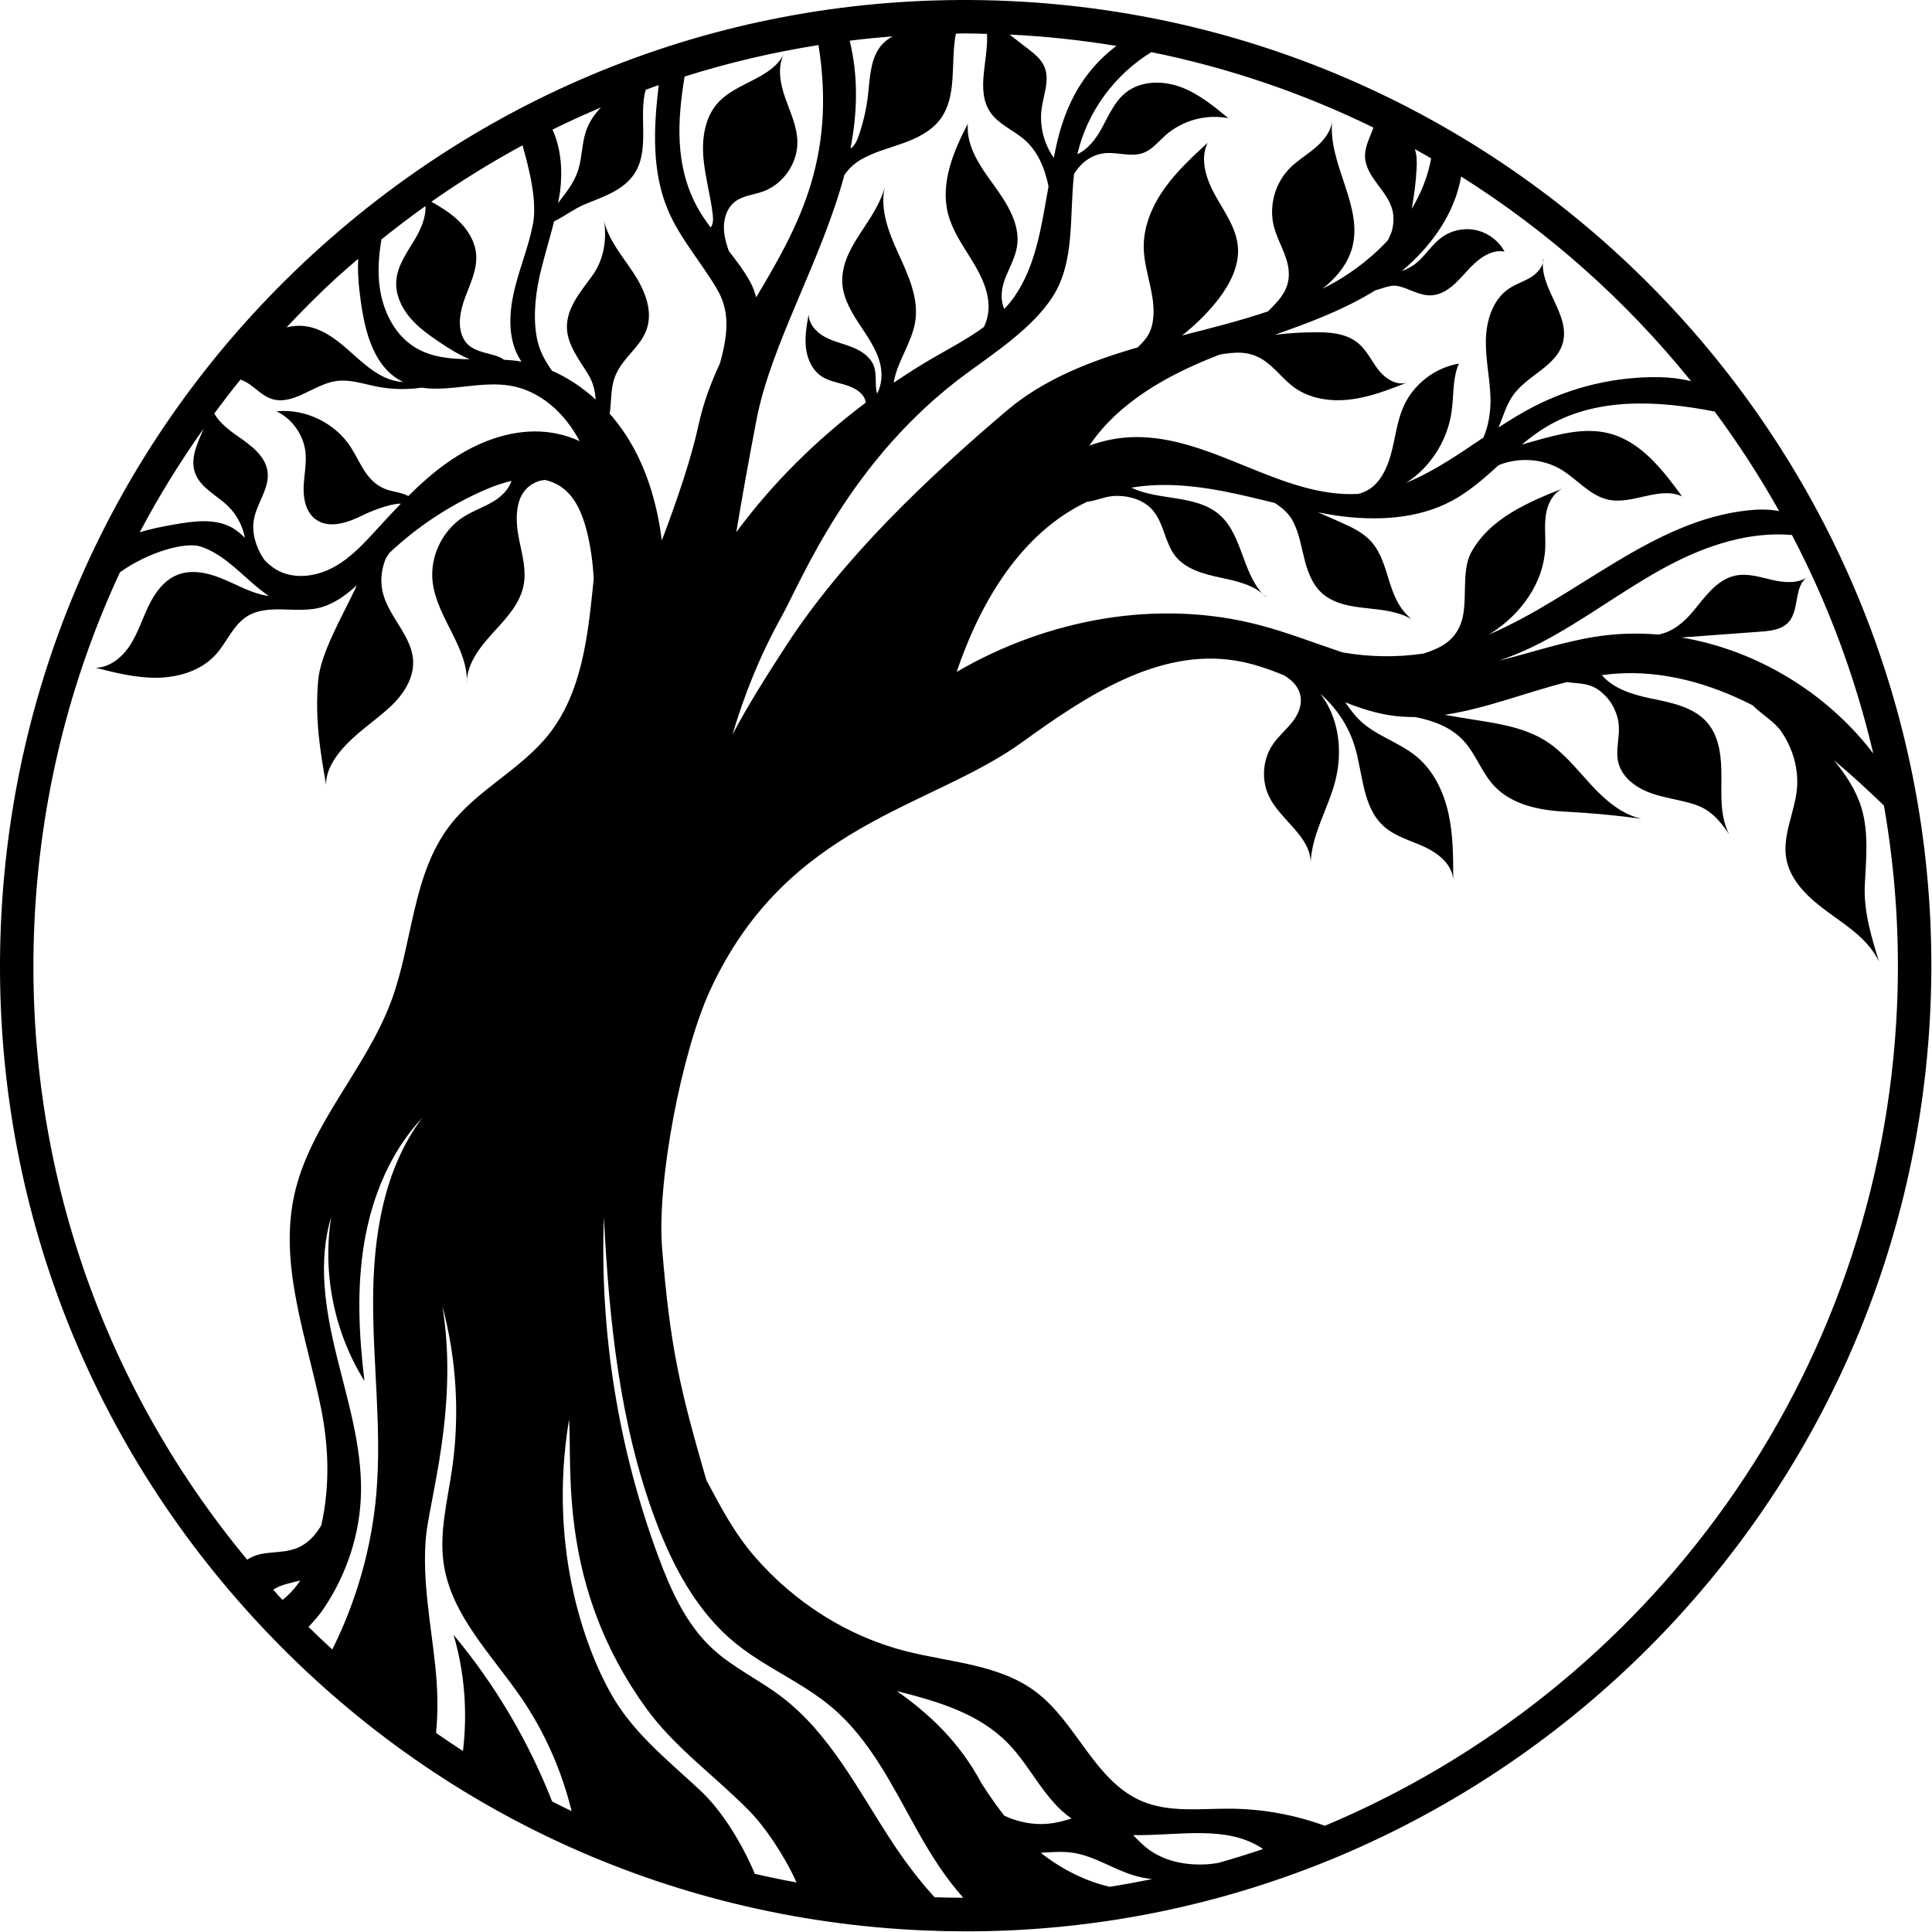 <?xml version="1.0" encoding="UTF-8" standalone="no"?>
<!DOCTYPE svg PUBLIC "-//W3C//DTD SVG 1.1//EN" "http://www.w3.org/Graphics/SVG/1.1/DTD/svg11.dtd">
<svg width="100%" height="100%" viewBox="0 0 1319 1319" version="1.1" xmlns="http://www.w3.org/2000/svg" xmlns:xlink="http://www.w3.org/1999/xlink" xml:space="preserve" xmlns:serif="http://www.serif.com/" style="fill-rule:evenodd;clip-rule:evenodd;stroke-linejoin:round;stroke-miterlimit:2;">
    <g transform="matrix(1,0,0,1,-1973.25,-2184.15)">
        <path d="M3268.39,2870.99C3257.38,3125.05 3098.04,3338.23 2877.74,3430.63C2857.12,3423.11 2835.22,3419.11 2813.27,3418.96C2792.9,3418.83 2771.62,3421.79 2752.86,3413.83C2720.62,3400.17 2708.41,3360.28 2680.45,3339.19C2655.55,3320.41 2622.16,3319.15 2591.92,3311.49C2551.96,3301.38 2515.73,3278.19 2488.74,3247.16C2474.68,3231 2465.45,3213.32 2455.48,3194.61C2437.5,3132.49 2430.92,3104.77 2425.3,3036.79C2421.5,2990.74 2438.69,2902.24 2458.03,2860.27C2510.59,2746.23 2608.32,2736.27 2671.06,2690.88C2714.23,2659.65 2763.61,2626.8 2816.25,2635.08C2827.98,2636.92 2839.16,2640.76 2850.15,2645.33C2852.33,2646.79 2854.5,2648.28 2856.25,2650.14C2864.14,2658.54 2862.15,2668.86 2855.3,2677.36C2851.15,2682.52 2845.98,2686.85 2842.26,2692.33C2835.23,2702.65 2834.21,2716.77 2839.69,2728C2847.57,2744.16 2867.56,2754.75 2868.08,2772.72C2868.94,2753.26 2880.16,2735.88 2884.94,2716.99C2889.28,2699.85 2888.04,2680.99 2879.64,2665.44C2878.34,2663.03 2876.61,2660.4 2874.57,2657.75C2885.48,2667.23 2893.84,2679.69 2898.08,2693.52C2903.87,2712.43 2903.3,2735.14 2918.04,2748.33C2925.76,2755.23 2936.21,2757.95 2945.62,2762.27C2955.02,2766.6 2964.42,2774.03 2965.38,2784.34C2965.38,2769.29 2965.38,2754.1 2962.12,2739.41C2958.85,2724.72 2952.01,2710.37 2940.45,2700.75C2928.52,2690.82 2912.46,2686.54 2901.37,2675.69C2897.66,2672.07 2894.65,2667.85 2891.65,2663.61C2901.68,2667.61 2911.9,2670.92 2922.58,2672.54C2928.08,2673.38 2933.54,2673.68 2938.99,2673.68C2939.58,2673.79 2940.15,2673.86 2940.75,2673.98C2952.5,2676.38 2964.11,2680.83 2972.42,2689.83C2980.8,2698.9 2984.74,2711.38 2993.1,2720.46C3005.04,2733.42 3023.85,2737.34 3041.45,2738.25C3059.04,2739.17 3075.74,2740.65 3093.9,2743.13C3080.04,2740.06 3068.8,2730.07 3059.19,2719.62C3049.57,2709.16 3040.66,2697.7 3028.67,2690.08C3014.57,2681.12 2997.54,2678.33 2981.03,2675.74C2973.85,2674.61 2966.66,2673.39 2959.47,2672.16C2987.38,2668.05 3014.96,2656.88 3043.05,2649.81C3049.82,2650.9 3056.95,2650.24 3063.51,2654.45C3072.28,2660.07 3078.04,2670.11 3078.48,2680.51C3078.83,2688.56 3076.19,2696.75 3078.06,2704.59C3080.5,2714.87 3090.15,2721.94 3100.08,2725.53C3110.02,2729.13 3120.71,2730.17 3130.72,2733.55C3140.72,2736.94 3147.01,2743.75 3153.69,2753.61C3147.71,2741.93 3148.4,2728.13 3148.48,2715.01C3148.55,2701.89 3147.48,2687.69 3138.99,2677.69C3129.58,2666.59 3113.91,2663.81 3099.66,2660.84C3087.59,2658.32 3074.51,2654.19 3066.87,2645.06C3070.02,2644.64 3073.19,2644.29 3076.36,2644.07C3108.69,2641.75 3140.77,2650.78 3169.78,2665.65C3175.79,2671.67 3184.8,2677.1 3188.98,2683.05C3197.27,2694.83 3201.59,2709.56 3199.91,2723.95C3198.08,2739.58 3190.05,2754.79 3192.76,2770.29C3195.54,2786.19 3208.85,2797.9 3221.92,2807.37C3235,2816.83 3249.33,2826.17 3256.13,2840.81C3251.39,2825.56 3245.51,2806.7 3246.36,2788.77C3247.21,2770.83 3249.27,2752.41 3243.96,2735.26C3240.27,2723.36 3233.27,2712.94 3225.35,2703.22C3237.11,2713.02 3248.39,2723.44 3259.44,2734.11C3267.17,2778.44 3270.42,2824.22 3268.39,2870.99ZM2183.87,3294.82C2187.61,3290.93 2191.2,3286.86 2194.33,3282.2C2210.05,3258.84 2219.25,3231 2219.72,3202.8C2220.26,3170.99 2210.48,3140.07 2202.94,3109.17C2195.39,3078.26 2190.08,3045.4 2199.38,3014.98C2193.22,3053.41 2201.44,3093.97 2222.07,3126.97C2218.27,3095.51 2216.68,3063.48 2221.98,3032.24C2227.27,3000.99 2239.85,2970.4 2261.52,2947.28C2235.19,2982.31 2228.08,3028.2 2227.97,3072.03C2227.87,3115.85 2233.9,3159.72 2230.22,3203.39C2227.1,3240.51 2216.69,3276.93 2200.13,3310.28C2194.66,3305.2 2189.19,3300.12 2183.87,3294.82ZM2166.14,3276.4C2165.25,3275.44 2164.31,3274.55 2163.42,3273.58C2162.17,3272.21 2161.02,3270.78 2159.78,3269.4C2164.84,3266.05 2171.64,3264.89 2178.22,3263.2C2174.93,3268.18 2171,3272.55 2166.14,3276.4ZM1996.67,2815.89C2000.34,2731.09 2020.4,2649.55 2055.15,2574.84C2075.6,2560.31 2100.45,2554.06 2110.22,2557.28C2123.87,2561.77 2134.39,2572.46 2145.19,2581.94C2148.85,2585.16 2152.75,2588.29 2156.84,2591.05C2155.06,2590.82 2153.29,2590.51 2151.58,2590.07C2141.83,2587.54 2133.02,2582.37 2123.65,2578.69C2114.28,2575.01 2103.6,2572.89 2094.26,2576.65C2085.14,2580.32 2078.97,2588.94 2074.69,2597.79C2070.41,2606.64 2067.49,2616.18 2062.18,2624.46C2056.87,2632.73 2048.39,2639.85 2038.56,2640.07C2052.6,2643.61 2066.85,2647.18 2081.33,2646.84C2095.81,2646.51 2110.8,2641.78 2120.53,2631.05C2128.16,2622.64 2132.37,2610.9 2142,2604.89C2150.99,2599.27 2162.38,2600.09 2172.98,2600.4C2176.56,2600.51 2183.07,2600.66 2188.86,2599.62C2190.08,2599.41 2191.27,2599.13 2192.45,2598.79C2192.5,2598.78 2192.54,2598.77 2192.58,2598.75C2201.55,2596.18 2209.5,2590.48 2216.86,2583.7C2216.31,2584.92 2215.84,2585.95 2215.53,2586.62C2207.62,2603.65 2192.05,2630.02 2190.46,2648.73C2188.16,2675.58 2191.95,2697.45 2195.88,2719.89C2195.58,2707.94 2205.27,2696.23 2214.07,2688.15C2222.87,2680.07 2230.98,2674.74 2239.74,2666.61C2248.5,2658.49 2255.76,2647.5 2255.3,2635.56C2254.64,2618.81 2239.53,2606.2 2234.94,2590.08C2232.69,2582.19 2233.38,2573.6 2236.39,2566.01C2236.73,2565.15 2237.82,2563.53 2239.06,2561.66C2258.37,2543.49 2280.84,2528.68 2305.19,2518.21C2310.65,2515.86 2316.54,2513.83 2322.49,2512.46C2320.6,2518.14 2315.86,2522.91 2310.65,2526.15C2304.03,2530.27 2296.48,2532.73 2289.89,2536.9C2275.3,2546.13 2266.69,2564.02 2268.58,2581.18C2271.32,2606.06 2293.7,2626.78 2291.88,2651.74C2291.37,2638.42 2300.24,2626.72 2309.21,2616.85C2318.18,2606.99 2328.15,2596.86 2330.71,2583.77C2332.66,2573.78 2329.96,2563.55 2327.87,2553.59C2324.94,2539.55 2323.57,2519.94 2339.57,2513.18C2341.46,2512.38 2343.43,2512 2345.43,2511.82C2349.37,2512.75 2353.15,2514.28 2356.59,2516.71C2366.11,2523.42 2370.85,2535 2373.74,2546.28C2376.52,2557.12 2377.97,2568.15 2378.59,2579.25C2378.4,2581.12 2378.22,2582.98 2378.03,2584.84C2374.42,2620.1 2370,2657.46 2348.07,2685.3C2329.03,2709.47 2299.09,2723.25 2280.38,2747.67C2254.56,2781.37 2255.11,2827.85 2240.33,2867.66C2223.05,2914.2 2184.56,2951.86 2174.07,3000.39C2163.69,3048.41 2182.59,3097.18 2192.38,3145.33C2197.83,3172.14 2198.49,3199.15 2192.61,3225.48C2188.47,3232.56 2182.92,3238.63 2174.71,3241.52C2167.27,3244.14 2159.09,3243.53 2151.36,3245.11C2148.1,3245.77 2144.8,3247.09 2141.97,3248.94C2041.2,3127.33 1989.78,2974.81 1996.67,2815.89ZM2202.38,2374.33C2207.44,2369.7 2212.64,2365.28 2217.81,2360.83C2217.4,2368.17 2217.82,2375.71 2218.63,2382.6C2221.37,2406.13 2226.46,2433.28 2247.37,2444.42C2247.81,2444.65 2248.27,2444.82 2248.71,2445.03C2244.28,2444.74 2239.84,2443.6 2235.85,2441.75C2225.97,2437.15 2218.12,2429.24 2209.9,2422.08C2201.67,2414.93 2192.35,2408.19 2181.54,2406.82C2177.29,2406.28 2173.02,2406.62 2168.88,2407.64C2179.64,2396.23 2190.71,2385.04 2202.38,2374.33ZM2647.08,2207.29C2648.15,2225.22 2639.14,2246 2649.45,2260.94C2654.82,2268.72 2664.15,2272.59 2671.51,2278.55C2681.72,2286.81 2686.43,2298.76 2689.1,2311.34C2683.98,2339.59 2680.26,2369.3 2662.24,2391.35C2661.18,2392.64 2660.03,2393.83 2658.9,2395.04C2656.22,2389.46 2656.77,2382.2 2658.84,2376.1C2661.53,2368.16 2666.22,2360.85 2667.55,2352.58C2670.02,2337.33 2660.73,2322.88 2651.64,2310.39C2642.55,2297.89 2632.75,2284.04 2634.02,2268.64C2623.97,2287.68 2615.12,2309.4 2620.52,2330.23C2623.34,2341.1 2629.79,2350.59 2635.71,2360.12C2641.64,2369.65 2647.27,2379.87 2648.09,2391.07C2648.5,2396.55 2647.45,2402.39 2644.95,2407.41C2634.28,2415.25 2622.26,2421.59 2610.74,2428.23C2601.41,2433.6 2592.34,2439.42 2583.41,2445.45C2585.42,2431.64 2595.66,2418.36 2598.05,2403.98C2600.73,2387.79 2593.25,2371.88 2586.44,2356.96C2579.62,2342.04 2573.18,2325.33 2577.92,2309.63C2572.08,2334.67 2549.39,2350.12 2548.27,2374.23C2547.77,2385.03 2553.2,2395.16 2559.1,2404.21C2565,2413.26 2571.67,2422.19 2574.19,2432.69C2575.77,2439.27 2575.3,2446.87 2572.06,2452.92C2571.73,2451.78 2571.5,2450.6 2571.38,2449.46C2570.86,2444.27 2571.63,2438.84 2569.81,2433.96C2567.47,2427.71 2561.35,2423.68 2555.16,2421.21C2548.96,2418.74 2542.31,2417.37 2536.44,2414.2C2530.58,2411.03 2525.39,2405.39 2525.32,2398.72C2523.97,2406.24 2522.61,2413.89 2523.46,2421.49C2524.31,2429.09 2527.7,2436.76 2534.05,2441.02C2538.61,2444.08 2544.18,2445.11 2549.46,2446.64C2554.74,2448.18 2560.19,2450.57 2563.06,2455.26C2563.75,2456.4 2564.1,2457.7 2564.3,2459.05C2530.81,2484.21 2500.72,2513.89 2475.92,2547.47C2480.14,2522.16 2484.75,2496.53 2489.76,2470.53C2499.74,2418.79 2534,2362.34 2549.7,2303.66C2552.43,2299.71 2555.87,2296.16 2560.82,2293.24C2569.67,2288.03 2579.78,2285.48 2589.46,2282.04C2599.13,2278.59 2608.86,2273.9 2615.06,2265.7C2627.16,2249.7 2621.97,2226.65 2625.84,2207.1C2627.85,2207.08 2629.85,2206.96 2631.86,2206.96C2636.92,2206.96 2642.01,2207.17 2647.08,2207.29ZM3127.78,2444.4C3120.65,2442.66 3113.21,2441.75 3106.09,2441.64C3076.2,2441.17 3046.21,2448.26 3019.69,2462.07C3011.73,2466.21 3004,2470.99 2996.37,2475.97C2999.49,2468.33 3001.71,2460.23 3006.56,2453.58C3016.35,2440.13 3036.12,2433.99 3040.29,2417.89C3045.34,2398.4 3023.26,2379.99 3026.97,2360.2C3027.26,2365.74 3023.05,2370.57 3018.33,2373.48C3013.6,2376.38 3008.17,2378.04 3003.56,2381.11C2992.26,2388.63 2987.84,2403.28 2987.66,2416.84C2987.48,2430.41 2990.68,2443.83 2990.86,2457.4C2990.86,2464.7 2989.66,2474.73 2985.99,2482.87C2968.72,2494.51 2951.61,2506.34 2933.09,2513.82C2934.3,2513.04 2935.54,2512.29 2936.67,2511.46C2951.53,2500.5 2961.71,2483.41 2964.28,2465.13C2965.82,2454.15 2964.8,2442.56 2969.24,2432.4C2952.9,2435.15 2938.26,2446.48 2931.49,2461.61C2927.79,2469.88 2926.39,2478.95 2924.44,2487.79C2922.49,2496.64 2919.83,2505.62 2914.13,2512.66C2910.16,2517.57 2905.62,2519.98 2900.69,2521.34C2848.05,2524.33 2800.66,2481.6 2747.58,2482.56C2737.14,2482.75 2726.78,2484.79 2716.98,2488.37C2737.13,2458.53 2770.62,2440.02 2804.33,2426.87C2804.93,2426.64 2805.54,2426.42 2806.14,2426.19C2816.04,2424.57 2825.69,2423.43 2835.56,2429.79C2843.53,2434.94 2849.13,2443.1 2856.82,2448.66C2867.75,2456.56 2882.08,2458.52 2895.46,2456.84C2908.84,2455.16 2921.55,2450.18 2934.09,2445.24C2926.89,2447.78 2919.12,2442.77 2914.4,2436.76C2909.68,2430.76 2906.46,2423.47 2900.62,2418.54C2892.29,2411.52 2880.46,2410.75 2869.57,2411.04C2861.13,2411.04 2852.39,2411.65 2843.6,2412.71C2866.05,2404.82 2888.31,2396.54 2908.74,2384.46C2909.83,2383.82 2910.9,2383.13 2911.97,2382.46C2916.95,2381.06 2922.66,2378.6 2926.78,2379.29C2934.85,2380.65 2941.83,2386.14 2950.28,2385.78C2960.39,2385.35 2967.96,2376.8 2974.72,2369.28C2981.49,2361.76 2990.49,2354.03 3000.42,2355.91C2996.46,2348.6 2989.23,2343.14 2981.11,2341.31C2973,2339.49 2964.13,2341.34 2957.42,2346.26C2950.62,2351.25 2946.24,2358.94 2939.64,2364.19C2936.98,2366.31 2933.72,2367.88 2930.25,2369.23C2950.53,2352.23 2966.39,2330 2970.77,2304.65C3030.62,2342.37 3083.64,2389.68 3127.78,2444.4ZM2939.17,2285.94C2942.91,2288 2946.61,2290.13 2950.31,2292.27C2948.12,2304.46 2943.49,2316.03 2937.06,2326.72C2938.75,2317.55 2939.91,2308.28 2940.39,2298.97C2940.62,2294.58 2940.61,2290.06 2939.17,2285.94ZM2686.24,2229.63C2684,2224.44 2679.33,2220.75 2674.85,2217.29C2670.73,2214.11 2666.6,2210.92 2662.47,2207.74C2687.23,2208.9 2711.55,2211.59 2735.45,2215.49C2705.07,2238.47 2696.98,2269.44 2692.68,2291.96C2685.86,2282.14 2682.71,2269.76 2684.44,2257.92C2685.83,2248.42 2690.05,2238.45 2686.24,2229.63ZM2633.56,2438.8C2653.46,2424.25 2678.44,2407.62 2691.8,2386.9C2707.38,2362.73 2703.22,2331.81 2706.52,2302.96C2711.19,2295.15 2718.93,2289.27 2728.37,2288.66C2736.87,2288.11 2745.72,2291.49 2753.71,2288.57C2759.81,2286.34 2764.04,2280.92 2768.88,2276.59C2780.36,2266.33 2796.76,2261.85 2811.87,2264.86C2801.78,2256.5 2791.42,2247.98 2779.11,2243.49C2766.79,2239 2751.93,2239.24 2741.72,2247.46C2734.04,2253.63 2730.11,2263.17 2725.37,2271.8C2721.43,2278.97 2716.06,2286.12 2708.81,2289.39C2715.38,2260.67 2734.2,2235.07 2759.31,2219.74C2812.65,2230.55 2863.45,2248.06 2910.92,2271.24C2908.59,2277.71 2905.04,2284.15 2905.17,2290.96C2905.46,2304.86 2920.48,2314.13 2923.87,2327.61C2925.04,2332.28 2924.69,2337.12 2923.52,2341.74C2923.1,2343.4 2921.78,2345.84 2920.74,2348.25C2910.49,2359.24 2898.41,2368.72 2885.56,2376.23C2882.48,2378.03 2879.31,2379.63 2876.16,2381.26C2885.32,2373.99 2893.15,2364.82 2896.29,2353.66C2904.33,2325.1 2879.82,2296.37 2882.72,2266.84C2881.84,2274.28 2876.66,2280.51 2870.91,2285.31C2865.17,2290.12 2858.63,2293.99 2853.42,2299.38C2843.49,2309.63 2839.4,2325.19 2843,2339C2845.52,2348.69 2851.49,2357.38 2852.86,2367.3C2854.75,2381.1 2847.08,2388.5 2838.93,2396.75C2819.74,2403.2 2799.92,2408.18 2780.23,2413.19C2790.37,2405.32 2799.33,2395.93 2805.37,2388C2813.12,2377.82 2819.39,2365.55 2818.38,2352.8C2817.38,2340.07 2809.43,2329.15 2803.17,2318.02C2796.92,2306.89 2792.15,2293.13 2797.7,2281.63C2787.22,2291.3 2776.66,2301.06 2768.37,2312.66C2760.08,2324.26 2754.13,2338 2754.08,2352.25C2754.02,2370.46 2764.19,2388.47 2759.65,2406.7C2758.03,2413.24 2754.08,2417.23 2750.05,2421.29C2717.67,2430.66 2685.93,2442.95 2660.42,2464.63C2606.11,2510.79 2548.94,2564.98 2510.1,2624.74C2496.41,2645.79 2484.16,2665.2 2473.3,2685.66C2481.51,2658.08 2492.16,2631.53 2506.65,2605.46C2520.74,2580.1 2553.23,2497.56 2633.56,2438.8ZM2553.36,2211.92C2563.09,2210.72 2572.86,2209.74 2582.68,2208.99C2580.16,2210.34 2577.83,2211.98 2575.81,2214.13C2567.43,2223.03 2567.27,2236.55 2565.89,2248.69C2564.83,2258.12 2562.73,2267.42 2559.65,2276.39C2558.64,2279.34 2557.45,2282.36 2555.2,2284.53C2554.82,2284.9 2554.35,2285.18 2553.9,2285.48C2558.59,2261.23 2559.36,2236.66 2553.36,2211.92ZM2470.83,2355.53C2469.13,2350.74 2467.73,2345.85 2467.49,2340.8C2467.15,2333.75 2469.41,2326.21 2474.97,2321.88C2480.29,2317.73 2487.49,2317.22 2493.86,2315C2507.88,2310.1 2517.94,2295.61 2517.63,2280.76C2517.42,2270.49 2512.82,2260.92 2509.42,2251.24C2506.01,2241.56 2503.82,2230.54 2508.23,2221.28C2499.66,2238.04 2476.02,2240.36 2463.39,2254.32C2454.57,2264.07 2452.4,2278.25 2453.44,2291.35C2454.47,2304.46 2458.28,2317.2 2459.8,2330.26C2460.12,2333.03 2460.31,2335.97 2459.07,2338.46C2458.9,2338.82 2458.61,2339.11 2458.36,2339.42C2454.85,2334.68 2451.63,2329.95 2449.1,2325.25C2434.11,2297.32 2435.55,2267.32 2440.64,2236.41C2470.44,2227.01 2500.96,2219.82 2532.04,2214.92C2544.67,2293.67 2516.83,2341.03 2489.51,2387.15C2488.46,2383.37 2487.21,2379.98 2485.8,2377.31C2481.98,2370.1 2476.53,2362.82 2470.83,2355.53ZM2350.45,2272.63C2361.34,2267.23 2372.4,2262.24 2383.56,2257.49C2379.07,2262.17 2375.4,2267.47 2373.29,2273.77C2370.49,2282.14 2370.69,2291.25 2368.15,2299.71C2365.48,2308.63 2359.68,2315.65 2354.24,2322.81C2354.76,2320 2355.34,2317.21 2355.69,2314.36C2357.38,2300.29 2356.25,2285.35 2350.45,2272.63ZM2329.97,2283.36C2334.66,2299.84 2340.11,2321.56 2337.08,2337.24C2334.35,2351.4 2328.89,2364.89 2325.25,2378.84C2321.6,2392.8 2319.82,2407.83 2324.47,2421.49C2325.55,2424.67 2327.19,2427.95 2329.25,2431.06C2327.82,2430.81 2326.39,2430.54 2324.93,2430.37C2322.44,2430.07 2319.9,2429.9 2317.36,2429.77C2310.69,2424.53 2296.12,2426.11 2290.25,2416.3C2285.07,2407.65 2287.33,2396.56 2290.84,2387.11C2294.36,2377.67 2299.06,2368.15 2298.34,2358.1C2297.67,2348.92 2292.42,2340.56 2285.69,2334.28C2280.36,2329.3 2274.13,2325.46 2267.77,2321.87C2287.83,2307.77 2308.6,2294.95 2329.97,2283.36ZM2233.66,2347.63C2243.49,2339.71 2253.51,2332.09 2263.72,2324.8C2264.11,2332.83 2260.39,2341.05 2256.12,2348.14C2250.82,2356.93 2244.47,2365.76 2243.78,2376C2243.17,2384.87 2247.05,2393.6 2252.7,2400.47C2258.36,2407.34 2265.68,2412.61 2273.05,2417.59C2279.71,2422.1 2286.59,2426.4 2294.01,2429.42C2280.77,2429.24 2267.87,2428.16 2256.72,2421.39C2241.51,2412.14 2233.5,2394 2232.03,2376.25C2231.23,2366.68 2232.09,2357.13 2233.66,2347.63ZM2106.46,2507.1C2110.12,2517.23 2121.21,2522.21 2128.94,2529.71C2134.92,2535.5 2138.91,2543.22 2140.47,2551.39C2137.95,2548.81 2135.25,2546.47 2132.13,2544.65C2120.19,2537.72 2105.28,2539.91 2091.68,2542.31C2083.95,2543.68 2076.16,2545.2 2068.68,2547.53C2081.55,2523.06 2096.17,2499.48 2112.23,2476.79C2108.01,2487.04 2102.85,2497.1 2106.46,2507.1ZM2337.93,2478.69C2316.45,2478.93 2295.76,2487.83 2278.23,2500.27C2268.81,2506.95 2260.22,2514.67 2252.01,2522.81C2247.93,2520.4 2240.88,2519.86 2236.26,2518C2223.38,2512.81 2219.76,2500.53 2212.88,2489.69C2202.24,2472.93 2181.76,2462.98 2162.01,2464.96C2172.76,2470.1 2180.52,2481.04 2181.8,2492.89C2182.66,2500.85 2180.79,2508.83 2180.54,2516.83C2180.29,2524.83 2182.13,2533.67 2188.49,2538.53C2197.64,2545.53 2210.78,2541.03 2221.07,2535.83C2224.42,2534.13 2238.58,2527.98 2246.95,2527.98C2241.71,2533.4 2236.55,2538.91 2231.49,2544.47C2222.32,2554.56 2212.98,2564.89 2201.01,2571.41C2189.04,2577.92 2173.71,2579.98 2161.96,2573.09C2159.1,2571.42 2156.61,2569.3 2154.27,2566.98C2153.85,2566.4 2153.36,2565.87 2152.97,2565.27C2147.87,2557.36 2144.92,2547.7 2146.67,2538.45C2148.75,2527.4 2157.29,2517.53 2155.94,2506.36C2154.61,2495.4 2144.42,2488.06 2135.34,2481.8C2129.33,2477.66 2123.07,2472.61 2119.51,2466.49C2125.3,2458.65 2131.25,2450.9 2137.42,2443.3C2139.72,2444.09 2141.95,2445.3 2143.91,2446.69C2148.67,2450.09 2152.9,2454.51 2158.44,2456.4C2173.22,2461.44 2187.19,2446.61 2202.63,2444.32C2211.89,2442.94 2221.12,2446.2 2230.31,2448.03C2240.45,2450.06 2250.92,2450.26 2261.15,2448.82C2280.18,2451.7 2301.53,2444.22 2321.23,2447.4C2342.15,2450.78 2358.94,2466.28 2368.97,2485.31C2359.34,2480.85 2348.55,2478.58 2337.93,2478.69ZM2405.79,2489.88C2401.26,2481.56 2395.74,2473.69 2389.44,2466.52C2389.56,2465.87 2389.7,2465.27 2389.78,2464.54C2391.05,2452.48 2389.88,2444.26 2397.26,2433.54C2403.1,2425.05 2411.68,2418.48 2414.94,2408.35C2419.08,2395.48 2413.07,2381.58 2405.62,2370.3C2398.17,2359.02 2388.96,2348.37 2385.68,2335.26C2387.62,2347.81 2385.45,2361.63 2377.53,2372.49C2369.6,2383.35 2359.9,2394.61 2360.3,2408.05C2360.64,2419.54 2368.34,2429.24 2374.39,2439.01C2378.52,2445.66 2379.42,2451.07 2379.98,2456.96C2371.05,2448.81 2361,2442 2350.07,2437.27C2345.3,2430.23 2341.13,2423.42 2339.5,2413.42C2337.04,2398.3 2339.13,2382.54 2342.8,2367.79C2345.5,2356.92 2348.81,2346.17 2351.54,2335.31C2358.5,2331.88 2365.44,2326.58 2372.37,2323.69C2384.91,2318.46 2399.38,2314.16 2406.92,2301.84C2416.86,2285.6 2409.17,2263.12 2414.05,2245.46C2417.02,2244.37 2419.98,2243.27 2422.96,2242.23C2419.5,2271.25 2418.02,2301.1 2429.35,2327.75C2437.57,2347.09 2451.93,2363.11 2462.59,2381.23C2470.67,2394.97 2471.29,2409.12 2464.73,2432.31C2458.55,2445.54 2453.38,2459.39 2450.1,2474.5C2445.45,2495.87 2436.56,2522.86 2425.09,2553.12C2422.26,2530.99 2416.42,2509.39 2405.79,2489.88ZM2451.07,3406.26C2430.01,3386.67 2406.95,3368.32 2392.2,3343.62C2375.57,3315.76 2346.46,3245.42 2361.76,3153.14C2364.02,3187.59 2354.4,3267.36 2414.32,3350.28C2433.77,3377.19 2461.57,3396.78 2484.83,3420.49C2495.44,3431.29 2508.55,3450.49 2517.06,3469.33C2507.5,3467.59 2498.01,3465.6 2488.57,3463.43C2479.51,3441.87 2465.79,3419.94 2451.07,3406.26ZM2350.19,3414.02C2334.03,3372.82 2311.24,3334.24 2282.89,3300.26C2290.46,3325.89 2292.51,3353.05 2289.32,3379.58C2283.12,3375.6 2277.01,3371.46 2270.94,3367.25C2272.45,3352.18 2272.04,3337 2270.43,3321.69C2267.4,3292.8 2261.62,3263.89 2263.9,3234.93C2265.94,3209.21 2286.59,3145.01 2275.27,3075.86C2285.01,3112.17 2287.25,3150.48 2281.79,3187.68C2278.66,3209.02 2273.02,3230.54 2276.19,3251.88C2281.44,3287.15 2309.12,3314.02 2329.25,3343.45C2345.23,3366.82 2356.75,3393.13 2363.5,3420.62C2359.01,3418.53 2354.63,3416.21 2350.19,3414.02ZM2474.88,3305.59C2495.43,3322.5 2520.93,3332.6 2541.23,3349.8C2567.64,3372.17 2583.03,3404.49 2599.95,3434.68C2608.84,3450.54 2618.73,3466.15 2630.88,3479.77C2624.38,3479.75 2617.86,3479.63 2611.33,3479.42C2599.61,3466.74 2589.66,3452.88 2582.3,3441.7C2559.24,3406.61 2539.84,3367.44 2506.31,3342.17C2491.15,3330.74 2473.55,3322.57 2459.62,3309.68C2441.64,3293.02 2431.23,3269.86 2422.71,3246.88C2395.35,3173.11 2382.64,3093.94 2385.53,3015.31C2389.14,3085.48 2396.19,3156.46 2420.88,3222.25C2432.65,3253.6 2449.02,3284.32 2474.88,3305.59ZM2694.9,3428.32C2682.65,3430.87 2669.98,3428.95 2658.83,3423.7C2653.33,3416.69 2648.32,3409.36 2643.47,3401.87C2628.12,3373.02 2607.19,3353.89 2585.48,3338.62C2613.96,3345.92 2641.69,3353.9 2661.71,3374.63C2677.26,3390.73 2686.51,3413.12 2704.83,3425.71C2701.52,3426.66 2698.21,3427.64 2694.9,3428.32ZM2730.82,3472.28C2713.86,3468.34 2697.63,3460.03 2683.8,3449.07C2691,3448.63 2698.21,3447.97 2705.33,3448.99C2720.05,3451.08 2732.82,3460.07 2747.04,3464.41C2751.25,3465.7 2755.51,3466.54 2759.78,3467.04C2750.19,3468.99 2740.55,3470.77 2730.82,3472.28ZM2805.07,3455.96C2802.89,3456.28 2800.73,3456.67 2798.52,3456.84C2783.6,3457.99 2767.81,3455.07 2756.09,3445.76C2752.81,3443.16 2749.84,3440.06 2746.86,3437C2777.54,3437.56 2810.96,3429.66 2835.57,3446.5C2825.51,3449.91 2815.34,3453.06 2805.07,3455.96ZM3028.7,2535.2C3029.95,2527.34 3034.42,2519.25 3042.03,2516.92C3017.14,2526.59 2990.27,2537.96 2977.57,2561.45C2970.48,2574.56 2975.78,2595.34 2970.74,2609.37C2966.18,2622.07 2956.46,2626.64 2945.35,2630.3C2926.94,2633.06 2908.08,2632.78 2889.75,2629.52C2870.85,2623.24 2852.09,2615.87 2832.89,2610.85C2763.66,2592.72 2688.37,2606.75 2626.36,2642.88C2652.84,2565.06 2692.53,2537.49 2715.4,2526.72C2721.33,2526.11 2727.74,2523.09 2733.62,2522.77C2743.37,2522.25 2753.79,2525.09 2760.2,2532.46C2767.87,2541.27 2768.39,2554.53 2775.61,2563.71C2782.86,2572.9 2795.18,2576.09 2806.63,2578.53C2818.08,2580.96 2830.41,2583.66 2838.25,2592.35C2821.21,2578.21 2822.41,2549.86 2805.63,2535.42C2789.67,2521.67 2764.16,2526.08 2745.69,2517.08C2765.92,2513.62 2787.13,2515.46 2807.46,2519.33C2819.55,2521.63 2831.51,2524.6 2843.48,2527.49C2848.48,2530.73 2853.08,2534.42 2856.07,2540.22C2860.33,2548.47 2861.7,2557.86 2864.05,2566.85C2866.4,2575.84 2870.13,2585.05 2877.58,2590.61C2894.34,2603.1 2917.81,2596.11 2936.85,2606.76C2919.54,2592.51 2922.84,2569.59 2909.81,2554.37C2904.16,2547.79 2895.99,2544.01 2888.05,2540.51C2883.1,2538.33 2878.13,2536.12 2873.14,2533.92C2877.43,2534.73 2881.72,2535.59 2886.05,2536.2C2912.6,2539.88 2940.84,2538.73 2964.46,2526.07C2976.29,2519.72 2986.38,2510.83 2996.35,2501.76C2998.07,2501.06 2999.83,2500.41 3001.7,2499.91C3014.24,2496.56 3028.2,2498.09 3039.35,2504.89C3050.21,2511.51 3058.79,2522.6 3071.22,2525.28C3087.91,2528.87 3106.09,2515.92 3121.61,2523.02C3108.41,2504.9 3093.49,2485.58 3071.77,2480.02C3055.34,2475.81 3038.08,2480.4 3021.74,2484.96C3018.72,2485.8 3015.52,2486.7 3012.26,2487.64C3017.48,2483.29 3022.89,2479.2 3028.71,2475.7C3062.57,2455.31 3104.42,2457.41 3143.86,2465.1C3159.93,2486.78 3174.65,2509.48 3187.91,2533.1C3180.85,2531.69 3173.48,2531.82 3166.28,2532.61C3100.78,2539.81 3049.83,2591.85 2989.27,2617.55C2990.18,2616.99 2991.14,2616.48 2992.03,2615.91C3011.6,2603.23 3026.88,2582.3 3028.16,2559.02C3028.6,2551.08 3027.44,2543.05 3028.7,2535.2ZM3121.24,2619.37C3139.22,2618.04 3157.2,2616.72 3175.18,2615.39C3182.11,2614.88 3189.77,2614.03 3194.39,2608.84C3202.05,2600.25 3197.69,2583.83 3207.55,2577.9C3200.67,2582.78 3191.33,2581.96 3183.11,2580.06C3174.89,2578.17 3166.47,2575.4 3158.2,2577.08C3145.49,2579.65 3137.36,2591.6 3129.09,2601.58C3122.93,2609.01 3115.04,2615.66 3105.44,2617.37C3090.64,2616.13 3075.7,2616.63 3060.92,2619.09C3039.09,2622.71 3017.8,2629.96 2996.31,2635.29C3005.71,2632.13 3014.88,2628.2 3023.61,2623.75C3054.52,2607.97 3082.05,2586.25 3112.74,2570.05C3138.54,2556.42 3168,2546.82 3196.65,2549.41C3221.1,2596.13 3239.88,2646.16 3252.16,2698.58C3220.64,2657.17 3172.54,2627.98 3121.24,2619.37ZM2661.06,2184.79C2485.13,2177.14 2316.76,2238.51 2186.97,2357.52C2057.18,2476.53 1981.5,2638.97 1973.88,2814.9C1966.26,2990.83 2027.6,3159.2 2146.61,3288.99C2265.62,3418.79 2428.06,3494.46 2603.99,3502.09C2613.67,3502.51 2623.27,3502.71 2632.88,3502.71C2983.36,3502.71 3275.87,3225.47 3291.18,2871.98C3306.91,2508.79 3024.24,2200.52 2661.06,2184.79Z" style="fill-rule:nonzero;"/>
    </g>
</svg>
